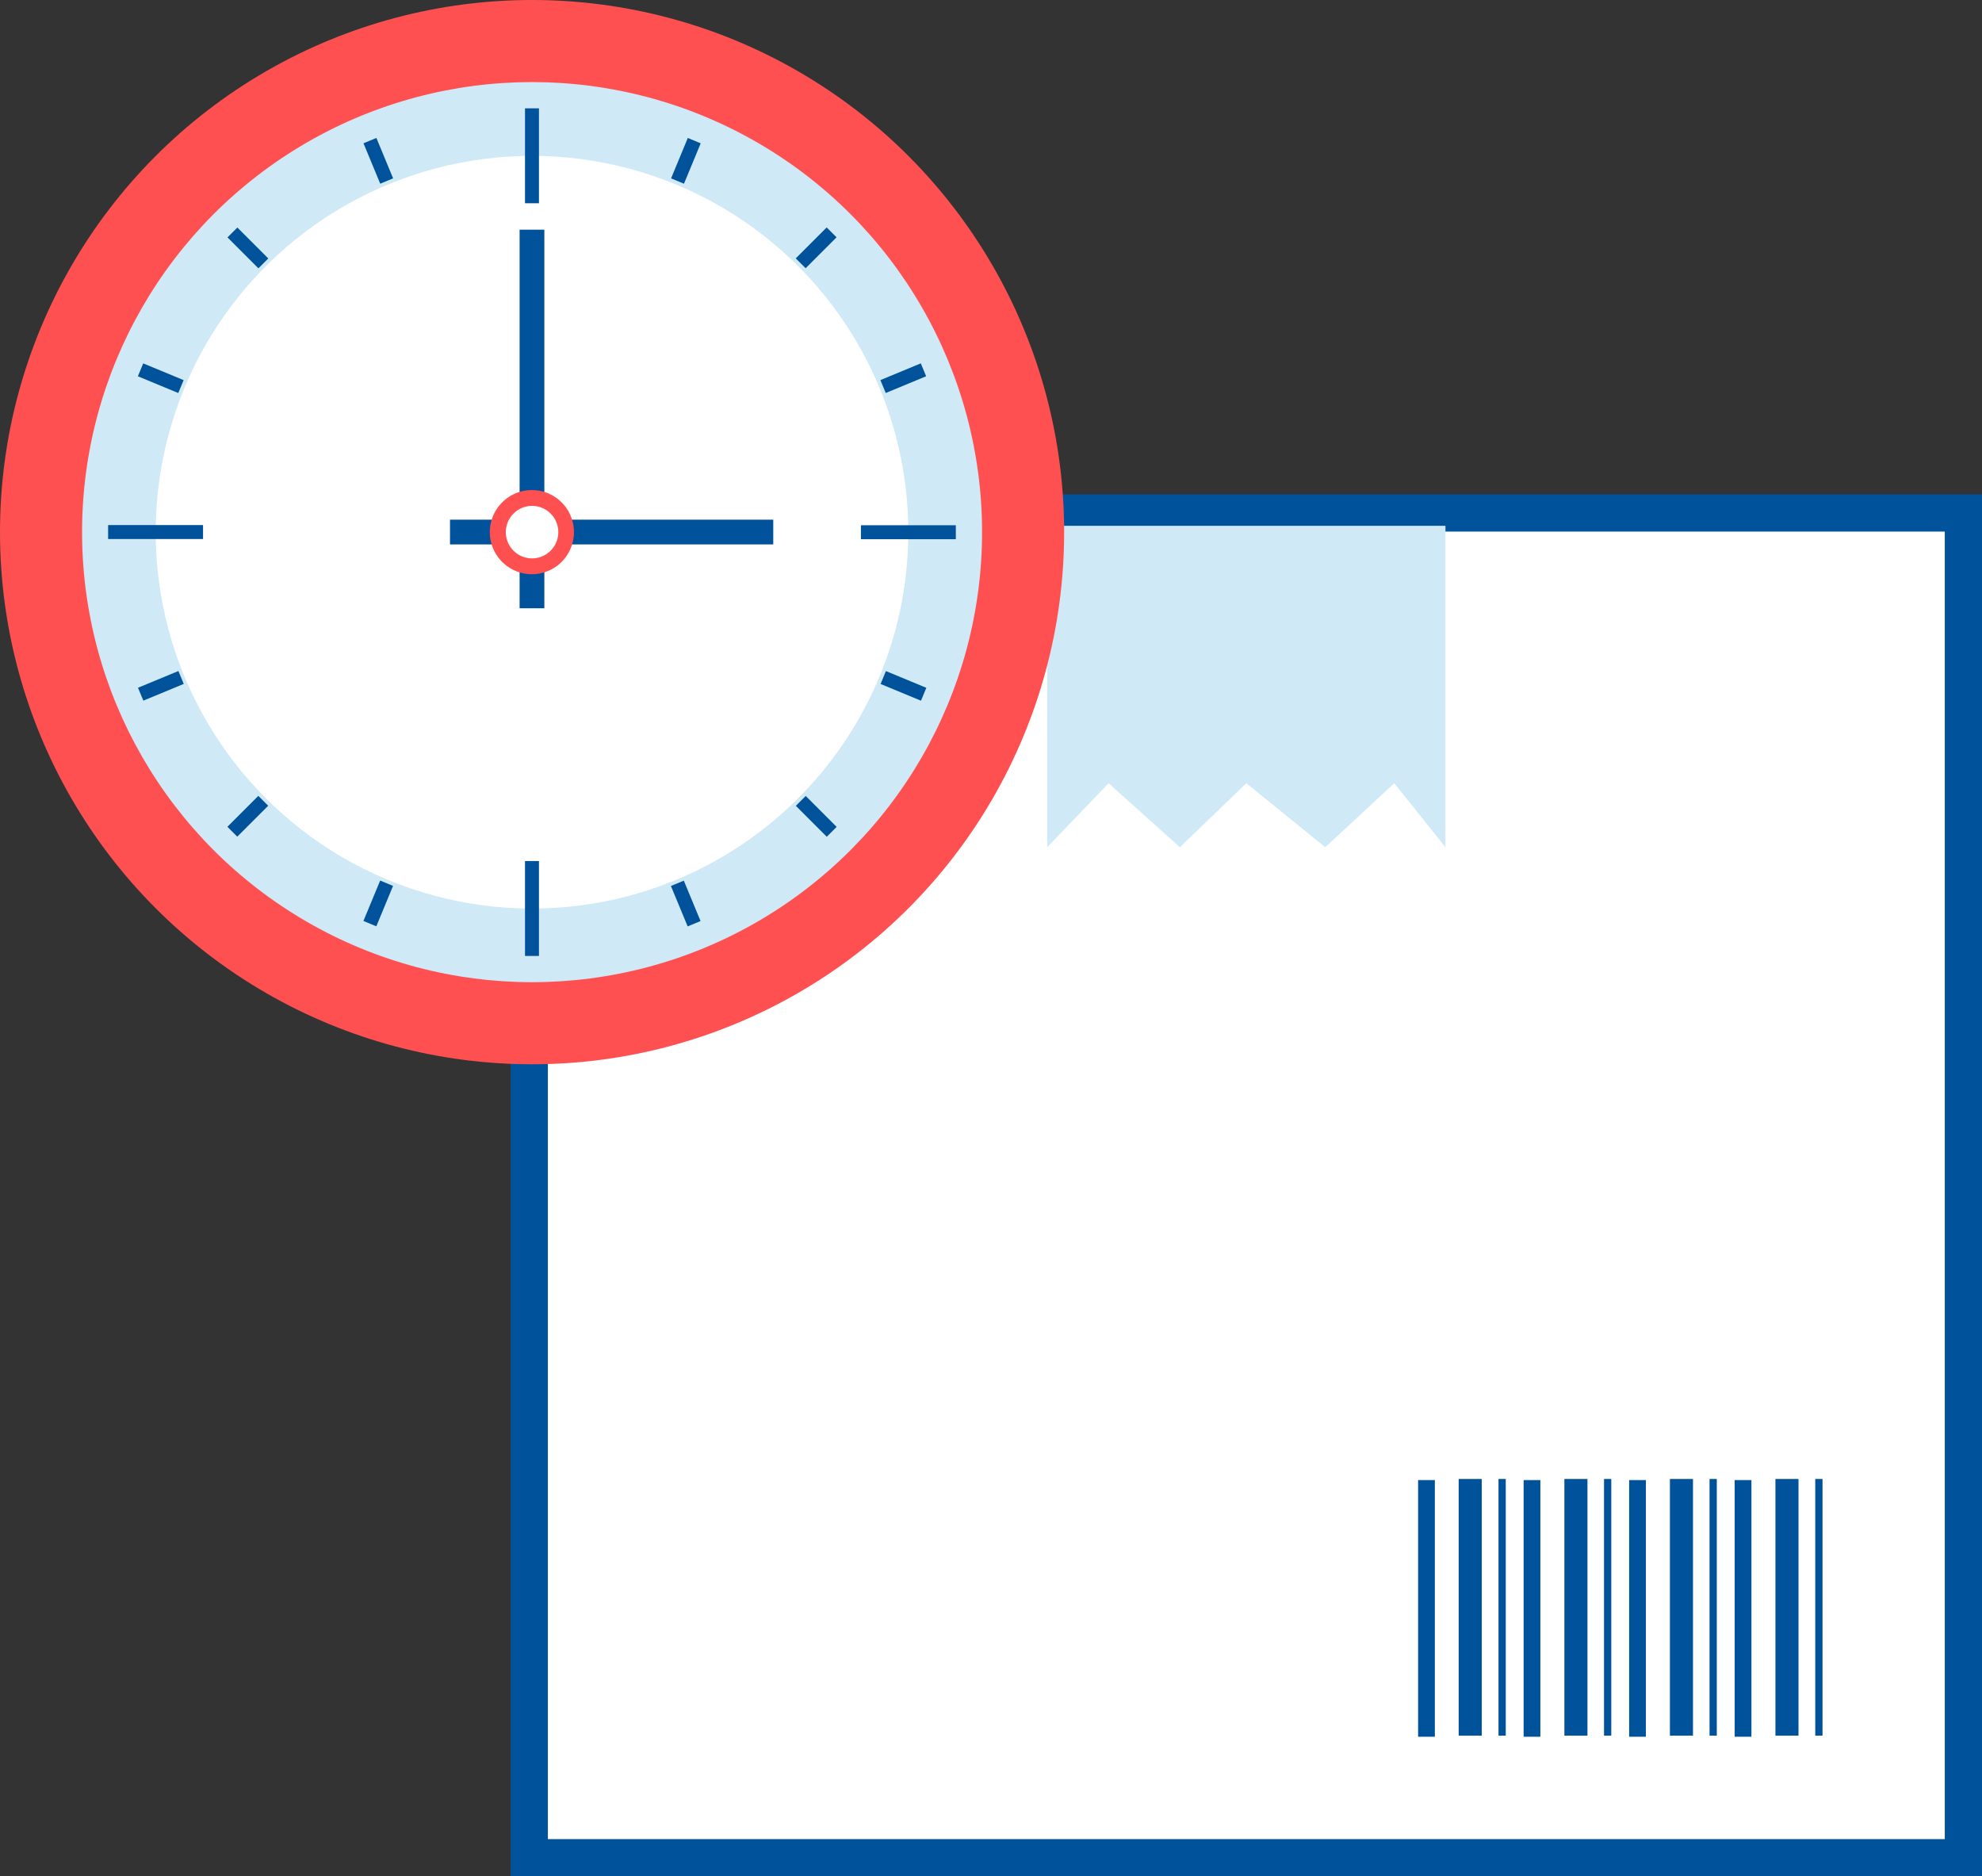 <svg xmlns="http://www.w3.org/2000/svg" viewBox="0 0 106.5 100.81">
  <rect x="0" y="0" width="106.5" height="100.81" fill="#333333" stroke="none"/>
  <defs>
    <style>
      .cls-1, .cls-5 {
        fill: #fff;
      }

      .cls-1 {
        stroke: #00539b;
        stroke-miterlimit: 10;
        stroke-width: 2px;
      }

      .cls-2 {
        fill: #cfe9f6;
      }

      .cls-3 {
        fill: #00539b;
      }

      .cls-4 {
        fill: #ff5051;
      }
    </style>
  </defs>
  <g id="Слой_2" data-name="Слой 2">
    <g id="Режим_изоляции" data-name="Режим изоляции">
      <g>
        <g>
          <rect class="cls-1" x="28.44" y="27.56" width="77.06" height="72.25"/>
          <polygon class="cls-2" points="77.67 45.52 74.92 42.08 71.21 45.52 66.97 42.08 63.4 45.52 59.57 42.08 56.27 45.52 56.27 28.25 77.67 28.25 77.67 45.52"/>
          <g>
            <g>
              <rect class="cls-3" x="76.2" y="79.52" width="0.9" height="13.79"/>
              <rect class="cls-3" x="78.38" y="79.46" width="1.24" height="13.79"/>
              <rect class="cls-3" x="80.52" y="79.46" width="0.39" height="13.79"/>
            </g>
            <g>
              <rect class="cls-3" x="81.87" y="79.52" width="0.9" height="13.79"/>
              <rect class="cls-3" x="84.06" y="79.46" width="1.24" height="13.79"/>
              <rect class="cls-3" x="86.19" y="79.46" width="0.39" height="13.79"/>
            </g>
            <g>
              <rect class="cls-3" x="87.54" y="79.52" width="0.9" height="13.79"/>
              <rect class="cls-3" x="89.73" y="79.46" width="1.24" height="13.79"/>
              <rect class="cls-3" x="91.86" y="79.46" width="0.39" height="13.79"/>
            </g>
            <g>
              <rect class="cls-3" x="93.21" y="79.52" width="0.9" height="13.79"/>
              <rect class="cls-3" x="95.4" y="79.46" width="1.24" height="13.79"/>
              <rect class="cls-3" x="97.54" y="79.46" width="0.39" height="13.79"/>
            </g>
          </g>
        </g>
        <g>
          <circle class="cls-4" cx="28.59" cy="28.59" r="28.59"/>
          <circle class="cls-2" cx="28.59" cy="28.59" r="24.18"/>
          <circle class="cls-5" cx="28.59" cy="28.59" r="20.22" transform="translate(-4.19 4.92) rotate(-9.16)"/>
          <rect class="cls-3" x="28.21" y="5.82" width="0.75" height="5.1"/>
          <rect class="cls-3" x="28.21" y="46.26" width="0.75" height="5.1"/>
          <rect class="cls-3" x="48.44" y="26.04" width="0.75" height="5.1" transform="translate(77.4 -20.22) rotate(90)"/>
          <rect class="cls-3" x="7.99" y="26.04" width="0.75" height="5.1" transform="translate(36.95 20.22) rotate(90)"/>
          <g>
            <rect class="cls-3" x="43.48" y="12.14" width="0.75" height="2.35" transform="translate(22.26 -27.11) rotate(45)"/>
            <rect class="cls-3" x="12.94" y="42.68" width="0.75" height="2.35" transform="translate(34.91 3.43) rotate(45)"/>
            <rect class="cls-3" x="43.48" y="42.68" width="0.75" height="2.35" transform="translate(105.88 43.86) rotate(135)"/>
            <rect class="cls-3" x="12.94" y="12.14" width="0.75" height="2.35" transform="translate(32.15 13.32) rotate(135)"/>
          </g>
          <g>
            <rect class="cls-3" x="36.48" y="7.46" width="0.75" height="2.35" transform="translate(6.11 -13.44) rotate(22.5)"/>
            <rect class="cls-3" x="19.95" y="47.36" width="0.75" height="2.35" transform="translate(20.12 -4.08) rotate(22.5)"/>
            <rect class="cls-3" x="48.16" y="35.67" width="0.75" height="2.35" transform="translate(101.16 6.11) rotate(112.5)"/>
            <rect class="cls-3" x="8.26" y="19.15" width="0.75" height="2.35" transform="translate(30.72 20.12) rotate(112.5)"/>
          </g>
          <g>
            <rect class="cls-3" x="48.16" y="19.15" width="0.75" height="2.35" transform="translate(48.74 -32.3) rotate(67.5)"/>
            <rect class="cls-3" x="8.26" y="35.67" width="0.75" height="2.35" transform="translate(39.38 14.77) rotate(67.5)"/>
            <rect class="cls-3" x="36.48" y="47.36" width="0.75" height="2.35" transform="translate(89.47 79.28) rotate(157.5)"/>
            <rect class="cls-3" x="19.95" y="7.46" width="0.75" height="2.35" transform="translate(42.41 8.84) rotate(157.5)"/>
          </g>
          <rect class="cls-3" x="27.92" y="12.34" width="1.33" height="20.34"/>
          <rect class="cls-3" x="32.2" y="19.9" width="1.33" height="17.37" transform="translate(61.45 -4.28) rotate(90)"/>
          <g>
            <path class="cls-4" d="M28.59,26.33a2.26,2.26,0,1,0,2.25,2.26A2.26,2.26,0,0,0,28.59,26.33Z"/>
            <path class="cls-5" d="M28.59,27.18A1.41,1.41,0,1,0,30,28.59,1.41,1.41,0,0,0,28.59,27.18Z"/>
          </g>
        </g>
      </g>
    </g>
  </g>
</svg>
